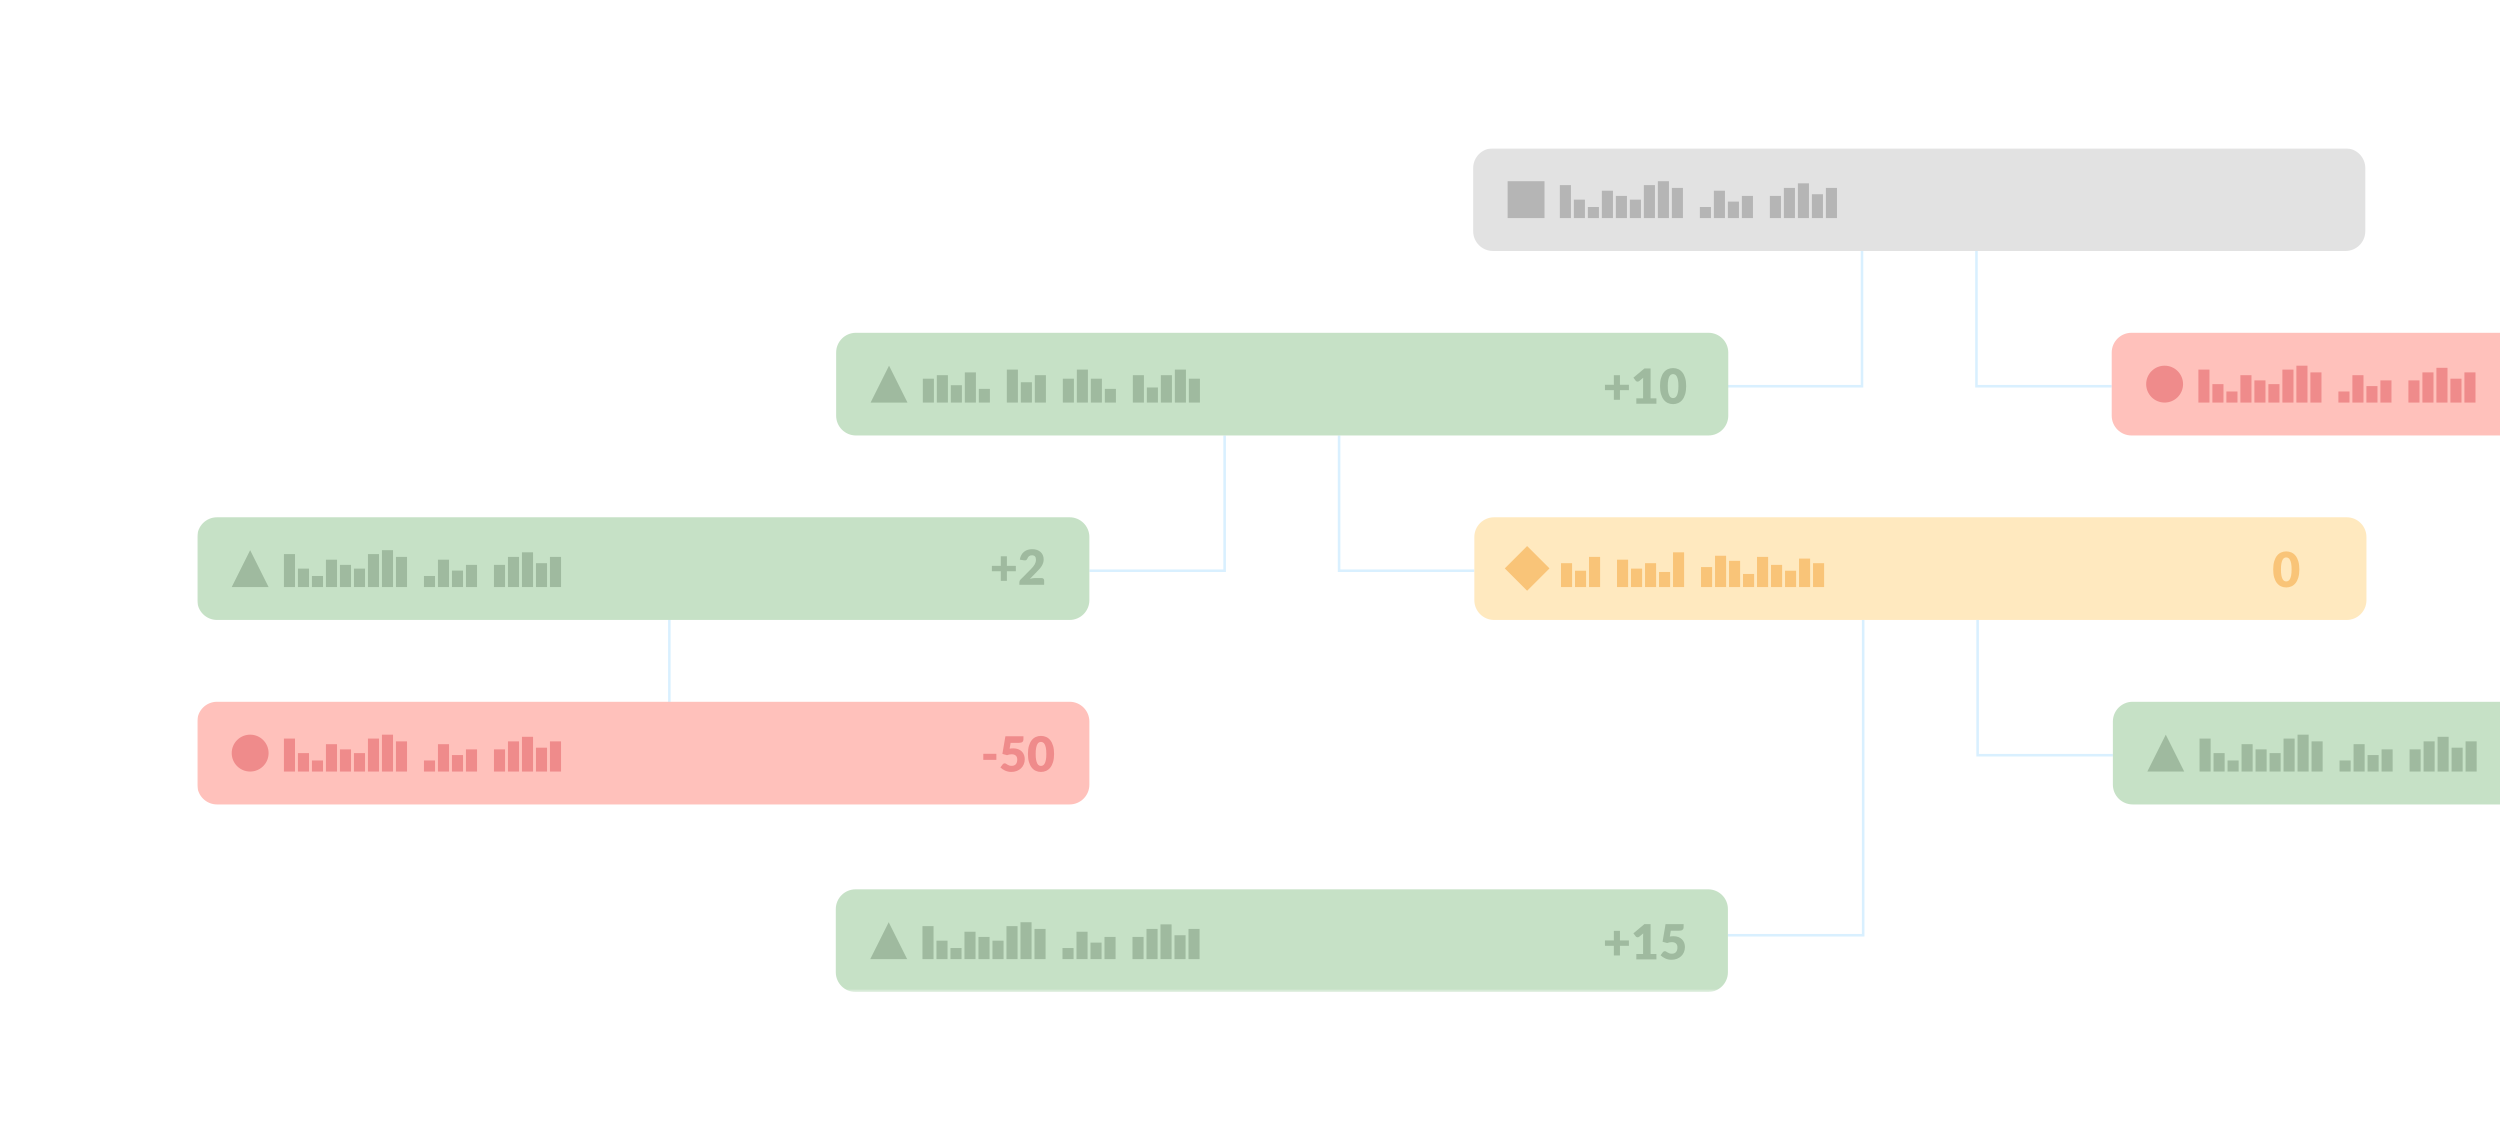 <?xml version="1.0" encoding="utf-8"?>
<!-- Generator: Adobe Illustrator 26.0.1, SVG Export Plug-In . SVG Version: 6.00 Build 0)  -->
<!DOCTYPE svg PUBLIC "-//W3C//DTD SVG 1.1//EN" "http://www.w3.org/Graphics/SVG/1.1/DTD/svg11.dtd">
<svg version="1.1" xmlns:x="http://ns.adobe.com/Extensibility/1.0/" xmlns:i="http://ns.adobe.com/AdobeIllustrator/10.0/" xmlns:graph="http://ns.adobe.com/Graphs/1.0/"
	 xmlns="http://www.w3.org/2000/svg" xmlns:xlink="http://www.w3.org/1999/xlink" x="0px" y="0px" viewBox="0 0 980 447"
	 enable-background="new 0 0 980 447" xml:space="preserve">
<g id="BG">
	<rect x="0" fill="#FFFFFF" width="980" height="447"/>
</g>
<g id="grid" display="none">
	<g display="inline" opacity="0.1">
		<defs>
			<polygon id="SVGID_00000001625198057883404800000009752854096802241678_" opacity="0.1" points="-736.222,1189.734 
				712.545,353.288 1648.595,893.717 199.828,1730.163 			"/>
		</defs>
		<clipPath id="SVGID_00000031195354404990670330000015192098129144601778_">
			<use xlink:href="#SVGID_00000001625198057883404800000009752854096802241678_"  overflow="visible"/>
		</clipPath>
	</g>
</g>
<g id="Content">
	<defs>
		<filter id="Adobe_OpacityMaskFilter" filterUnits="userSpaceOnUse" x="77.324" y="58.135" width="1100.633" height="330.729">
			<feColorMatrix  type="matrix" values="1 0 0 0 0  0 1 0 0 0  0 0 1 0 0  0 0 0 1 0"/>
		</filter>
	</defs>
	<mask maskUnits="userSpaceOnUse" x="77.324" y="58.135" width="1100.633" height="330.729" id="SVGID_1_">
		<g filter="url(#Adobe_OpacityMaskFilter)">
			
				<linearGradient id="SVGID_00000052077339948096454770000005609174635206393268_" gradientUnits="userSpaceOnUse" x1="516.764" y1="264.368" x2="516.764" y2="406.344">
				<stop  offset="0" style="stop-color:#FFFFFF"/>
				<stop  offset="0.219" style="stop-color:#CCCCCC"/>
				<stop  offset="0.715" style="stop-color:#4C4C4C"/>
				<stop  offset="1" style="stop-color:#000000"/>
			</linearGradient>
			
				<rect x="52.059" y="20.664" fill="url(#SVGID_00000052077339948096454770000005609174635206393268_)" width="929.409" height="409.391"/>
		</g>
	</mask>
	<g mask="url(#SVGID_1_)">
		<line fill="none" stroke="#D9F0FF" stroke-miterlimit="10" x1="262.385" y1="229.247" x2="262.385" y2="282.266"/>
		<g>
			<path fill="#FFC1BB" d="M419.288,315.342H85.072c-4.279,0-7.747-3.469-7.747-7.747v-24.755
				c0-4.279,3.469-7.747,7.747-7.747h334.216c4.279,0,7.747,3.469,7.747,7.747v24.755
				C427.035,311.874,423.567,315.342,419.288,315.342z"/>
			<path fill="#EF8B8B" d="M98.06,302.448L98.06,302.448c-3.993,0-7.23-3.237-7.23-7.23v0
				c0-3.993,3.237-7.23,7.23-7.23h0c3.993,0,7.23,3.237,7.23,7.23v0
				C105.29,299.211,102.053,302.448,98.06,302.448z"/>
			<g>
				<rect x="111.299" y="289.52" fill="#EF8B8B" width="4.346" height="12.928"/>
				<rect x="116.788" y="295.218" fill="#EF8B8B" width="4.346" height="7.23"/>
				<rect x="122.277" y="298.102" fill="#EF8B8B" width="4.346" height="4.346"/>
				<rect x="127.765" y="291.715" fill="#EF8B8B" width="4.346" height="10.732"/>
				<rect x="133.254" y="293.754" fill="#EF8B8B" width="4.346" height="8.694"/>
				<rect x="138.743" y="295.218" fill="#EF8B8B" width="4.346" height="7.23"/>
				<rect x="144.231" y="289.52" fill="#EF8B8B" width="4.346" height="12.928"/>
				<rect x="149.72" y="287.988" fill="#EF8B8B" width="4.346" height="14.46"/>
				<rect x="155.208" y="290.617" fill="#EF8B8B" width="4.346" height="11.83"/>
				<rect x="166.186" y="298.102" fill="#EF8B8B" width="4.346" height="4.346"/>
				<rect x="171.674" y="291.715" fill="#EF8B8B" width="4.346" height="10.732"/>
				<rect x="182.652" y="293.754" fill="#EF8B8B" width="4.346" height="8.694"/>
				<rect x="177.163" y="295.984" fill="#EF8B8B" width="4.346" height="6.464"/>
				<rect x="193.629" y="293.754" fill="#EF8B8B" width="4.346" height="8.694"/>
				<rect x="199.118" y="290.617" fill="#EF8B8B" width="4.346" height="11.83"/>
				<rect x="204.606" y="288.828" fill="#EF8B8B" width="4.346" height="13.619"/>
				<rect x="210.095" y="293.091" fill="#EF8B8B" width="4.346" height="9.357"/>
				<rect x="215.584" y="290.617" fill="#EF8B8B" width="4.346" height="11.83"/>
			</g>
		</g>
		<polyline fill="none" stroke="#D9F0FF" stroke-miterlimit="10" points="480.054,170.704 480.054,223.723 427.035,223.723 		
			"/>
		<polyline fill="none" stroke="#D9F0FF" stroke-miterlimit="10" points="524.919,170.704 524.919,223.723 577.938,223.723 		
			"/>
		<g>
			<path fill="#C6E1C6" d="M419.288,243.023H85.072c-4.279,0-7.747-3.469-7.747-7.747v-24.755
				c0-4.279,3.469-7.747,7.747-7.747h334.216c4.279,0,7.747,3.469,7.747,7.747v24.755
				C427.035,239.555,423.567,243.023,419.288,243.023z"/>
			<polygon fill="#9FBA9F" points="105.29,230.129 90.83,230.129 98.06,215.668 			"/>
			<g>
				<rect x="111.299" y="217.201" fill="#9FBA9F" width="4.346" height="12.928"/>
				<rect x="116.788" y="222.898" fill="#9FBA9F" width="4.346" height="7.23"/>
				<rect x="122.277" y="225.782" fill="#9FBA9F" width="4.346" height="4.346"/>
				<rect x="127.765" y="219.396" fill="#9FBA9F" width="4.346" height="10.732"/>
				<rect x="133.254" y="221.435" fill="#9FBA9F" width="4.346" height="8.694"/>
				<rect x="138.743" y="222.898" fill="#9FBA9F" width="4.346" height="7.23"/>
				<rect x="144.231" y="217.201" fill="#9FBA9F" width="4.346" height="12.928"/>
				<rect x="149.72" y="215.668" fill="#9FBA9F" width="4.346" height="14.46"/>
				<rect x="155.208" y="218.298" fill="#9FBA9F" width="4.346" height="11.83"/>
				<rect x="166.186" y="225.782" fill="#9FBA9F" width="4.346" height="4.346"/>
				<rect x="171.674" y="219.396" fill="#9FBA9F" width="4.346" height="10.732"/>
				<rect x="182.652" y="221.435" fill="#9FBA9F" width="4.346" height="8.694"/>
				<rect x="177.163" y="223.665" fill="#9FBA9F" width="4.346" height="6.464"/>
				<rect x="193.629" y="221.435" fill="#9FBA9F" width="4.346" height="8.694"/>
				<rect x="199.118" y="218.298" fill="#9FBA9F" width="4.346" height="11.83"/>
				<rect x="204.606" y="216.509" fill="#9FBA9F" width="4.346" height="13.619"/>
				<rect x="210.095" y="220.771" fill="#9FBA9F" width="4.346" height="9.357"/>
				<rect x="215.584" y="218.298" fill="#9FBA9F" width="4.346" height="11.83"/>
			</g>
		</g>
		<g>
			<polyline fill="none" stroke="#D9F0FF" stroke-miterlimit="10" points="729.908,98.385 729.908,151.404 676.889,151.404 
							"/>
			<polyline fill="none" stroke="#D9F0FF" stroke-miterlimit="10" points="774.773,98.385 774.773,151.404 827.792,151.404 
							"/>
		</g>
		<g>
			<path fill="#E2E2E2" d="M919.448,98.385H585.232c-4.279,0-7.747-3.469-7.747-7.747V65.883
				c0-4.279,3.469-7.747,7.747-7.747h334.216c4.279,0,7.747,3.469,7.747,7.747v24.755
				C927.196,94.916,923.727,98.385,919.448,98.385z"/>
			<rect x="590.991" y="71.03" fill="#B5B5B5" width="14.46" height="14.46"/>
			<g>
				<rect x="611.46" y="72.562" fill="#B5B5B5" width="4.346" height="12.928"/>
				<rect x="616.948" y="78.26" fill="#B5B5B5" width="4.346" height="7.23"/>
				<rect x="622.437" y="81.144" fill="#B5B5B5" width="4.346" height="4.346"/>
				<rect x="627.926" y="74.758" fill="#B5B5B5" width="4.346" height="10.732"/>
				<rect x="633.414" y="76.796" fill="#B5B5B5" width="4.346" height="8.694"/>
				<rect x="638.903" y="78.26" fill="#B5B5B5" width="4.346" height="7.23"/>
				<rect x="644.392" y="72.562" fill="#B5B5B5" width="4.346" height="12.928"/>
				<rect x="649.88" y="71.03" fill="#B5B5B5" width="4.346" height="14.46"/>
				<rect x="655.369" y="73.66" fill="#B5B5B5" width="4.346" height="11.83"/>
				<rect x="666.346" y="81.144" fill="#B5B5B5" width="4.346" height="4.346"/>
				<rect x="671.835" y="74.758" fill="#B5B5B5" width="4.346" height="10.732"/>
				<rect x="682.812" y="76.796" fill="#B5B5B5" width="4.346" height="8.694"/>
				<rect x="677.323" y="79.026" fill="#B5B5B5" width="4.346" height="6.464"/>
				<rect x="693.789" y="76.796" fill="#B5B5B5" width="4.346" height="8.694"/>
				<rect x="699.278" y="73.66" fill="#B5B5B5" width="4.346" height="11.83"/>
				<rect x="704.767" y="71.871" fill="#B5B5B5" width="4.346" height="13.619"/>
				<rect x="710.255" y="76.133" fill="#B5B5B5" width="4.346" height="9.357"/>
				<rect x="715.744" y="73.66" fill="#B5B5B5" width="4.346" height="11.83"/>
			</g>
		</g>
		<g>
			<path fill="#C6E1C6" d="M669.731,170.704H335.515c-4.279,0-7.747-3.469-7.747-7.747V138.202
				c0-4.279,3.469-7.747,7.747-7.747h334.216c4.279,0,7.747,3.469,7.747,7.747v24.755
				C677.479,167.235,674.01,170.704,669.731,170.704z"/>
			<polygon fill="#9FBA9F" points="355.734,157.809 341.273,157.809 348.503,143.349 			"/>
			<g>
				<rect x="361.743" y="148.452" fill="#9FBA9F" width="4.346" height="9.357"/>
				<rect x="367.231" y="147.077" fill="#9FBA9F" width="4.346" height="10.732"/>
				<rect x="372.72" y="151" fill="#9FBA9F" width="4.346" height="6.81"/>
				<rect x="378.209" y="145.979" fill="#9FBA9F" width="4.346" height="11.83"/>
				<rect x="383.697" y="152.443" fill="#9FBA9F" width="4.346" height="5.366"/>
				<rect x="394.674" y="144.881" fill="#9FBA9F" width="4.346" height="12.928"/>
				<rect x="400.163" y="149.84" fill="#9FBA9F" width="4.346" height="7.969"/>
				<rect x="405.652" y="147.077" fill="#9FBA9F" width="4.346" height="10.732"/>
				<rect x="416.629" y="148.452" fill="#9FBA9F" width="4.346" height="9.357"/>
				<rect x="422.118" y="144.881" fill="#9FBA9F" width="4.346" height="12.928"/>
				<rect x="433.095" y="152.443" fill="#9FBA9F" width="4.346" height="5.366"/>
				<rect x="427.606" y="148.452" fill="#9FBA9F" width="4.346" height="9.357"/>
				<rect x="444.072" y="147.077" fill="#9FBA9F" width="4.346" height="10.732"/>
				<rect x="449.561" y="151.894" fill="#9FBA9F" width="4.346" height="5.915"/>
				<rect x="455.05" y="147.077" fill="#9FBA9F" width="4.346" height="10.732"/>
				<rect x="460.538" y="144.881" fill="#9FBA9F" width="4.346" height="12.928"/>
				<rect x="466.027" y="148.452" fill="#9FBA9F" width="4.346" height="9.357"/>
			</g>
		</g>
		<g>
			<path fill="#FFC1BB" d="M1169.755,170.704H835.539c-4.279,0-7.747-3.469-7.747-7.747V138.202
				c0-4.279,3.469-7.747,7.747-7.747h334.216c4.279,0,7.747,3.469,7.747,7.747v24.755
				C1177.503,167.235,1174.034,170.704,1169.755,170.704z"/>
			<path fill="#EF8B8B" d="M848.528,157.809L848.528,157.809c-3.993,0-7.23-3.237-7.23-7.23v0
				c0-3.993,3.237-7.23,7.23-7.23l0,0c3.993,0,7.23,3.237,7.23,7.23v0
				C855.758,154.572,852.521,157.809,848.528,157.809z"/>
			<g>
				<rect x="861.767" y="144.881" fill="#EF8B8B" width="4.346" height="12.928"/>
				<rect x="867.255" y="150.579" fill="#EF8B8B" width="4.346" height="7.23"/>
				<rect x="872.744" y="153.463" fill="#EF8B8B" width="4.346" height="4.346"/>
				<rect x="878.233" y="147.077" fill="#EF8B8B" width="4.346" height="10.732"/>
				<rect x="883.721" y="149.115" fill="#EF8B8B" width="4.346" height="8.694"/>
				<rect x="889.21" y="150.579" fill="#EF8B8B" width="4.346" height="7.23"/>
				<rect x="894.699" y="144.881" fill="#EF8B8B" width="4.346" height="12.928"/>
				<rect x="900.187" y="143.349" fill="#EF8B8B" width="4.346" height="14.46"/>
				<rect x="905.676" y="145.979" fill="#EF8B8B" width="4.346" height="11.83"/>
				<rect x="916.653" y="153.463" fill="#EF8B8B" width="4.346" height="4.346"/>
				<rect x="922.142" y="147.077" fill="#EF8B8B" width="4.346" height="10.732"/>
				<rect x="933.119" y="149.115" fill="#EF8B8B" width="4.346" height="8.694"/>
				<rect x="927.631" y="151.345" fill="#EF8B8B" width="4.346" height="6.464"/>
				<rect x="944.097" y="149.115" fill="#EF8B8B" width="4.346" height="8.694"/>
				<rect x="949.585" y="145.979" fill="#EF8B8B" width="4.346" height="11.83"/>
				<rect x="955.074" y="144.19" fill="#EF8B8B" width="4.346" height="13.619"/>
				<rect x="960.562" y="148.452" fill="#EF8B8B" width="4.346" height="9.357"/>
				<rect x="966.051" y="145.979" fill="#EF8B8B" width="4.346" height="11.83"/>
			</g>
		</g>
		<g>
			<path fill="#FFE9BF" d="M919.902,243.023H585.686c-4.279,0-7.747-3.469-7.747-7.747v-24.755
				c0-4.279,3.469-7.747,7.747-7.747h334.216c4.279,0,7.747,3.469,7.747,7.747v24.755
				C927.65,239.555,924.181,243.023,919.902,243.023z"/>
			
				<rect x="592.479" y="216.703" transform="matrix(0.707 0.707 -0.707 0.707 332.961 -358.041)" fill="#F9C478" width="12.392" height="12.392"/>
			<g>
				<rect x="611.914" y="220.771" fill="#F9C478" width="4.346" height="9.357"/>
				<rect x="617.402" y="223.723" fill="#F9C478" width="4.346" height="6.406"/>
				<rect x="622.891" y="218.298" fill="#F9C478" width="4.346" height="11.83"/>
				<rect x="633.868" y="219.396" fill="#F9C478" width="4.346" height="10.732"/>
				<rect x="639.357" y="222.898" fill="#F9C478" width="4.346" height="7.23"/>
				<rect x="644.846" y="220.771" fill="#F9C478" width="4.346" height="9.357"/>
				<rect x="650.334" y="224.213" fill="#F9C478" width="4.346" height="5.915"/>
				<rect x="655.823" y="216.509" fill="#F9C478" width="4.346" height="13.619"/>
				<rect x="688.755" y="218.298" fill="#F9C478" width="4.346" height="11.83"/>
				<rect x="666.8" y="222.292" fill="#F9C478" width="4.346" height="7.837"/>
				<rect x="672.289" y="217.856" fill="#F9C478" width="4.346" height="12.272"/>
				<rect x="683.266" y="224.99" fill="#F9C478" width="4.346" height="5.138"/>
				<rect x="677.777" y="219.852" fill="#F9C478" width="4.346" height="10.276"/>
				<rect x="694.243" y="221.435" fill="#F9C478" width="4.346" height="8.694"/>
				<rect x="699.732" y="223.723" fill="#F9C478" width="4.346" height="6.406"/>
				<rect x="705.221" y="218.965" fill="#F9C478" width="4.346" height="11.163"/>
				<rect x="710.709" y="220.771" fill="#F9C478" width="4.346" height="9.357"/>
			</g>
		</g>
		<polyline fill="none" stroke="#D9F0FF" stroke-miterlimit="10" points="730.361,243.023 730.361,366.613 677.342,366.613 		
			"/>
		<polyline fill="none" stroke="#D9F0FF" stroke-miterlimit="10" points="775.227,243.023 775.227,296.042 828.245,296.042 		
			"/>
		<g>
			<path fill="#C6E1C6" d="M669.595,388.865H335.379c-4.279,0-7.747-3.469-7.747-7.747v-24.755
				c0-4.279,3.469-7.747,7.747-7.747h334.216c4.279,0,7.747,3.469,7.747,7.747v24.755
				C677.342,385.396,673.874,388.865,669.595,388.865z"/>
			<polygon fill="#9FBA9F" points="355.598,375.97 341.137,375.97 348.368,361.51 			"/>
			<g>
				<rect x="361.606" y="363.042" fill="#9FBA9F" width="4.346" height="12.928"/>
				<rect x="367.095" y="368.74" fill="#9FBA9F" width="4.346" height="7.23"/>
				<rect x="372.584" y="371.624" fill="#9FBA9F" width="4.346" height="4.346"/>
				<rect x="378.072" y="365.237" fill="#9FBA9F" width="4.346" height="10.732"/>
				<rect x="383.561" y="367.276" fill="#9FBA9F" width="4.346" height="8.694"/>
				<rect x="389.05" y="368.74" fill="#9FBA9F" width="4.346" height="7.23"/>
				<rect x="394.538" y="363.042" fill="#9FBA9F" width="4.346" height="12.928"/>
				<rect x="400.027" y="361.51" fill="#9FBA9F" width="4.346" height="14.46"/>
				<rect x="405.516" y="364.14" fill="#9FBA9F" width="4.346" height="11.83"/>
				<rect x="416.493" y="371.624" fill="#9FBA9F" width="4.346" height="4.346"/>
				<rect x="421.982" y="365.237" fill="#9FBA9F" width="4.346" height="10.732"/>
				<rect x="432.959" y="367.276" fill="#9FBA9F" width="4.346" height="8.694"/>
				<rect x="427.47" y="369.506" fill="#9FBA9F" width="4.346" height="6.464"/>
				<rect x="443.936" y="367.276" fill="#9FBA9F" width="4.346" height="8.694"/>
				<rect x="449.425" y="364.14" fill="#9FBA9F" width="4.346" height="11.83"/>
				<rect x="454.913" y="362.351" fill="#9FBA9F" width="4.346" height="13.619"/>
				<rect x="460.402" y="366.613" fill="#9FBA9F" width="4.346" height="9.357"/>
				<rect x="465.891" y="364.14" fill="#9FBA9F" width="4.346" height="11.83"/>
			</g>
		</g>
		<g>
			<path fill="#C6E1C6" d="M1170.209,315.342H835.993c-4.279,0-7.747-3.469-7.747-7.747v-24.755
				c0-4.279,3.469-7.747,7.747-7.747h334.216c4.279,0,7.747,3.469,7.747,7.747v24.755
				C1177.957,311.874,1174.488,315.342,1170.209,315.342z"/>
			<polygon fill="#9FBA9F" points="856.212,302.448 841.752,302.448 848.982,287.988 			"/>
			<g>
				<rect x="862.221" y="289.52" fill="#9FBA9F" width="4.346" height="12.928"/>
				<rect x="867.709" y="295.218" fill="#9FBA9F" width="4.346" height="7.23"/>
				<rect x="873.198" y="298.102" fill="#9FBA9F" width="4.346" height="4.346"/>
				<rect x="878.687" y="291.715" fill="#9FBA9F" width="4.346" height="10.732"/>
				<rect x="884.175" y="293.754" fill="#9FBA9F" width="4.346" height="8.694"/>
				<rect x="889.664" y="295.218" fill="#9FBA9F" width="4.346" height="7.23"/>
				<rect x="895.153" y="289.52" fill="#9FBA9F" width="4.346" height="12.928"/>
				<rect x="900.641" y="287.988" fill="#9FBA9F" width="4.346" height="14.46"/>
				<rect x="906.13" y="290.617" fill="#9FBA9F" width="4.346" height="11.83"/>
				<rect x="917.107" y="298.102" fill="#9FBA9F" width="4.346" height="4.346"/>
				<rect x="922.596" y="291.715" fill="#9FBA9F" width="4.346" height="10.732"/>
				<rect x="933.573" y="293.754" fill="#9FBA9F" width="4.346" height="8.694"/>
				<rect x="928.085" y="295.984" fill="#9FBA9F" width="4.346" height="6.464"/>
				<rect x="944.551" y="293.754" fill="#9FBA9F" width="4.346" height="8.694"/>
				<rect x="950.039" y="290.617" fill="#9FBA9F" width="4.346" height="11.83"/>
				<rect x="955.528" y="288.828" fill="#9FBA9F" width="4.346" height="13.619"/>
				<rect x="961.016" y="293.091" fill="#9FBA9F" width="4.346" height="9.357"/>
				<rect x="966.505" y="290.617" fill="#9FBA9F" width="4.346" height="11.83"/>
			</g>
		</g>
		<g>
			<path fill="#9FBA9F" d="M398.215,223.924h-3.512v3.775h-2.391v-3.775h-3.492v-2.107h3.492v-3.758h2.391v3.758h3.512
				V223.924z"/>
			<path fill="#9FBA9F" d="M408.282,226.59c0.316,0,0.565,0.086,0.749,0.26c0.184,0.176,0.275,0.404,0.275,0.69v1.707
				h-9.717v-0.949c0-0.184,0.038-0.379,0.114-0.588c0.075-0.209,0.208-0.398,0.398-0.568l3.985-4.014
				c0.342-0.342,0.639-0.668,0.892-0.979s0.462-0.615,0.627-0.916c0.164-0.301,0.287-0.6,0.37-0.9
				c0.082-0.301,0.123-0.619,0.123-0.955c0-0.549-0.132-0.973-0.394-1.266c-0.263-0.295-0.663-0.441-1.201-0.441
				c-0.436,0-0.805,0.115-1.105,0.346c-0.3,0.232-0.507,0.518-0.621,0.859c-0.133,0.348-0.307,0.578-0.522,0.693
				c-0.215,0.113-0.521,0.139-0.92,0.074l-1.557-0.273c0.102-0.69,0.296-1.291,0.584-1.805
				c0.288-0.512,0.645-0.94,1.072-1.279c0.427-0.342,0.916-0.598,1.466-0.766c0.551-0.166,1.142-0.25,1.774-0.25
				c0.684,0,1.299,0.1,1.846,0.299s1.014,0.477,1.399,0.83c0.387,0.353,0.682,0.777,0.888,1.266
				c0.205,0.492,0.309,1.031,0.309,1.619c0,0.506-0.071,0.975-0.214,1.404s-0.337,0.84-0.583,1.228
				c-0.247,0.389-0.533,0.766-0.859,1.129c-0.326,0.365-0.672,0.732-1.039,1.105l-2.704,2.772
				c0.348-0.107,0.692-0.19,1.034-0.246c0.342-0.059,0.658-0.086,0.949-0.086H408.282z"/>
		</g>
		<g>
			<path fill="#EF8B8B" d="M385.452,295.491h5.124v2.373h-5.124V295.491z"/>
			<path fill="#EF8B8B" d="M395.775,293.489c0.26-0.051,0.51-0.085,0.75-0.104c0.24-0.019,0.475-0.028,0.702-0.028
				c0.728,0,1.369,0.111,1.927,0.332c0.556,0.222,1.024,0.523,1.404,0.906c0.379,0.383,0.665,0.832,0.858,1.348
				s0.289,1.067,0.289,1.656c0,0.74-0.131,1.415-0.394,2.025s-0.628,1.138-1.096,1.58
				c-0.469,0.443-1.026,0.786-1.675,1.029c-0.648,0.244-1.358,0.365-2.131,0.365c-0.449,0-0.877-0.047-1.285-0.142
				s-0.791-0.224-1.148-0.385s-0.689-0.348-0.991-0.56c-0.304-0.212-0.579-0.439-0.826-0.679l0.911-1.215
				c0.095-0.126,0.205-0.223,0.332-0.289s0.263-0.1,0.408-0.1c0.19,0,0.368,0.052,0.536,0.156
				c0.167,0.104,0.351,0.219,0.55,0.342c0.2,0.123,0.433,0.236,0.698,0.337c0.266,0.102,0.595,0.152,0.986,0.152
				c0.393,0,0.728-0.065,1.006-0.195c0.278-0.129,0.505-0.307,0.679-0.531s0.301-0.487,0.38-0.787
				c0.079-0.301,0.118-0.622,0.118-0.964c0-0.67-0.19-1.181-0.569-1.532c-0.38-0.351-0.917-0.526-1.613-0.526
				c-0.62,0-1.228,0.117-1.821,0.351l-1.822-0.493l1.177-6.918h7.079v1.215c0,0.203-0.032,0.386-0.095,0.551
				c-0.064,0.164-0.163,0.309-0.3,0.432c-0.136,0.123-0.315,0.218-0.536,0.284
				c-0.221,0.066-0.486,0.1-0.797,0.1h-3.302L395.775,293.489z"/>
			<path fill="#EF8B8B" d="M413.198,295.529c0,1.209-0.13,2.256-0.389,3.142c-0.26,0.886-0.619,1.619-1.077,2.201
				c-0.459,0.582-1.003,1.016-1.633,1.3c-0.629,0.285-1.31,0.427-2.045,0.427c-0.733,0-1.412-0.142-2.035-0.427
				c-0.623-0.284-1.162-0.718-1.618-1.3c-0.455-0.582-0.81-1.315-1.067-2.201
				c-0.256-0.886-0.384-1.933-0.384-3.142c0-1.208,0.128-2.255,0.384-3.141c0.257-0.886,0.612-1.619,1.067-2.201
				c0.456-0.582,0.995-1.014,1.618-1.296c0.623-0.281,1.302-0.422,2.035-0.422c0.734,0,1.416,0.141,2.045,0.422
				c0.63,0.282,1.174,0.714,1.633,1.296c0.458,0.582,0.817,1.315,1.077,2.201
				C413.068,293.274,413.198,294.321,413.198,295.529z M410.162,295.529c0-0.955-0.06-1.737-0.181-2.349
				c-0.12-0.61-0.28-1.089-0.479-1.438c-0.199-0.348-0.426-0.586-0.679-0.716s-0.509-0.195-0.769-0.195
				c-0.259,0-0.514,0.065-0.764,0.195s-0.471,0.368-0.664,0.716c-0.193,0.349-0.348,0.827-0.465,1.438
				c-0.117,0.611-0.176,1.394-0.176,2.349c0,0.962,0.059,1.746,0.176,2.353s0.272,1.087,0.465,1.438
				c0.193,0.352,0.414,0.592,0.664,0.722s0.505,0.194,0.764,0.194c0.26,0,0.516-0.065,0.769-0.194
				s0.479-0.37,0.679-0.722c0.199-0.351,0.359-0.83,0.479-1.438S410.162,296.491,410.162,295.529z"/>
		</g>
		<g>
			<path fill="#9FBA9F" d="M638.536,152.941h-3.512v3.776h-2.391v-3.776h-3.492v-2.106h3.492v-3.758h2.391v3.758h3.512
				V152.941z"/>
			<path fill="#9FBA9F" d="M649.314,156.138v2.126h-7.876v-2.126h2.657v-6.975c0-0.177,0.003-0.355,0.01-0.536
				c0.006-0.18,0.016-0.361,0.028-0.545l-1.575,1.31c-0.14,0.107-0.276,0.172-0.413,0.194
				c-0.136,0.022-0.264,0.022-0.384,0s-0.228-0.064-0.323-0.123c-0.095-0.06-0.164-0.122-0.208-0.185l-0.931-1.233
				l4.309-3.615h2.429v11.709H649.314z"/>
			<path fill="#9FBA9F" d="M660.977,151.346c0,1.209-0.13,2.256-0.389,3.142c-0.26,0.886-0.619,1.619-1.077,2.201
				c-0.459,0.582-1.003,1.016-1.633,1.3c-0.629,0.285-1.31,0.427-2.045,0.427c-0.733,0-1.412-0.142-2.035-0.427
				c-0.623-0.284-1.162-0.718-1.618-1.3c-0.455-0.582-0.81-1.315-1.067-2.201
				c-0.256-0.886-0.384-1.933-0.384-3.142c0-1.208,0.128-2.255,0.384-3.141c0.257-0.886,0.612-1.619,1.067-2.201
				c0.456-0.582,0.995-1.014,1.618-1.296c0.623-0.281,1.302-0.422,2.035-0.422c0.734,0,1.416,0.141,2.045,0.422
				c0.63,0.282,1.174,0.714,1.633,1.296c0.458,0.582,0.817,1.315,1.077,2.201
				C660.847,149.091,660.977,150.138,660.977,151.346z M657.941,151.346c0-0.955-0.06-1.737-0.181-2.349
				c-0.12-0.61-0.28-1.089-0.479-1.438c-0.199-0.348-0.426-0.586-0.679-0.716s-0.509-0.195-0.769-0.195
				c-0.259,0-0.514,0.065-0.764,0.195s-0.471,0.368-0.664,0.716c-0.193,0.349-0.348,0.827-0.465,1.438
				c-0.117,0.611-0.176,1.394-0.176,2.349c0,0.962,0.059,1.746,0.176,2.353s0.272,1.087,0.465,1.438
				c0.193,0.352,0.414,0.592,0.664,0.722s0.505,0.194,0.764,0.194c0.26,0,0.516-0.065,0.769-0.194
				s0.479-0.37,0.679-0.722c0.199-0.351,0.359-0.83,0.479-1.438S657.941,152.308,657.941,151.346z"/>
		</g>
		<g>
			<path fill="#9FBA9F" d="M638.536,370.76h-3.512v3.775h-2.391v-3.775h-3.492v-2.107h3.492v-3.758h2.391v3.758h3.512
				V370.76z"/>
			<path fill="#9FBA9F" d="M649.314,373.958v2.125h-7.876v-2.125h2.657v-6.975c0-0.178,0.003-0.355,0.01-0.537
				c0.006-0.18,0.016-0.361,0.028-0.545l-1.575,1.31c-0.14,0.107-0.276,0.172-0.413,0.193
				c-0.136,0.023-0.264,0.023-0.384,0c-0.12-0.021-0.228-0.062-0.323-0.123c-0.095-0.06-0.164-0.121-0.208-0.185
				l-0.931-1.232l4.309-3.615h2.429v11.709H649.314z"/>
			<path fill="#9FBA9F" d="M654.562,367.126c0.26-0.051,0.51-0.086,0.75-0.105c0.24-0.018,0.475-0.027,0.702-0.027
				c0.728,0,1.369,0.111,1.927,0.332c0.556,0.221,1.024,0.523,1.404,0.906c0.379,0.383,0.665,0.832,0.858,1.348
				s0.289,1.066,0.289,1.656c0,0.74-0.131,1.414-0.394,2.025c-0.263,0.609-0.628,1.137-1.096,1.58
				c-0.469,0.443-1.026,0.785-1.675,1.029s-1.358,0.365-2.131,0.365c-0.449,0-0.877-0.047-1.285-0.143
				c-0.408-0.094-0.791-0.223-1.148-0.385c-0.357-0.16-0.689-0.348-0.991-0.559
				c-0.304-0.213-0.579-0.44-0.826-0.68l0.911-1.215c0.095-0.125,0.205-0.223,0.332-0.289
				s0.263-0.1,0.408-0.1c0.19,0,0.368,0.053,0.536,0.156c0.167,0.105,0.351,0.219,0.55,0.342
				c0.2,0.123,0.433,0.236,0.698,0.338s0.595,0.152,0.986,0.152c0.393,0,0.728-0.066,1.006-0.195
				s0.505-0.307,0.679-0.531s0.301-0.488,0.38-0.787c0.079-0.301,0.118-0.623,0.118-0.965
				c0-0.67-0.19-1.18-0.569-1.531s-0.917-0.527-1.613-0.527c-0.62,0-1.228,0.117-1.821,0.352l-1.822-0.494
				l1.177-6.918h7.079v1.215c0,0.203-0.032,0.387-0.095,0.551c-0.064,0.164-0.163,0.309-0.3,0.432
				c-0.136,0.123-0.315,0.219-0.536,0.285c-0.221,0.066-0.486,0.1-0.797,0.1h-3.302L654.562,367.126z"/>
		</g>
		<g>
			<path fill="#F9C478" d="M901.346,223.211c0,1.209-0.13,2.256-0.389,3.142c-0.26,0.886-0.619,1.619-1.077,2.201
				c-0.459,0.582-1.003,1.016-1.633,1.3c-0.629,0.285-1.31,0.427-2.045,0.427c-0.733,0-1.412-0.142-2.035-0.427
				c-0.623-0.284-1.162-0.718-1.618-1.3c-0.455-0.582-0.81-1.315-1.067-2.201
				c-0.256-0.886-0.384-1.933-0.384-3.142c0-1.208,0.128-2.255,0.384-3.141c0.257-0.886,0.612-1.619,1.067-2.201
				c0.456-0.582,0.995-1.014,1.618-1.296c0.623-0.281,1.302-0.422,2.035-0.422c0.734,0,1.416,0.141,2.045,0.422
				c0.63,0.282,1.174,0.714,1.633,1.296c0.458,0.582,0.817,1.315,1.077,2.201
				C901.217,220.956,901.346,222.003,901.346,223.211z M898.31,223.211c0-0.955-0.06-1.737-0.181-2.349
				c-0.12-0.61-0.28-1.089-0.479-1.438c-0.199-0.348-0.426-0.586-0.679-0.716s-0.509-0.195-0.769-0.195
				c-0.259,0-0.514,0.065-0.764,0.195s-0.471,0.368-0.664,0.716c-0.193,0.349-0.348,0.827-0.465,1.438
				c-0.117,0.611-0.176,1.394-0.176,2.349c0,0.962,0.059,1.746,0.176,2.353s0.272,1.087,0.465,1.438
				c0.193,0.352,0.414,0.592,0.664,0.722s0.505,0.194,0.764,0.194c0.26,0,0.516-0.065,0.769-0.194
				s0.479-0.37,0.679-0.722c0.199-0.351,0.359-0.83,0.479-1.438S898.31,224.173,898.31,223.211z"/>
		</g>
	</g>
</g>
<g id="Safe-Zone-Guide" display="none">
</g>
</svg>
